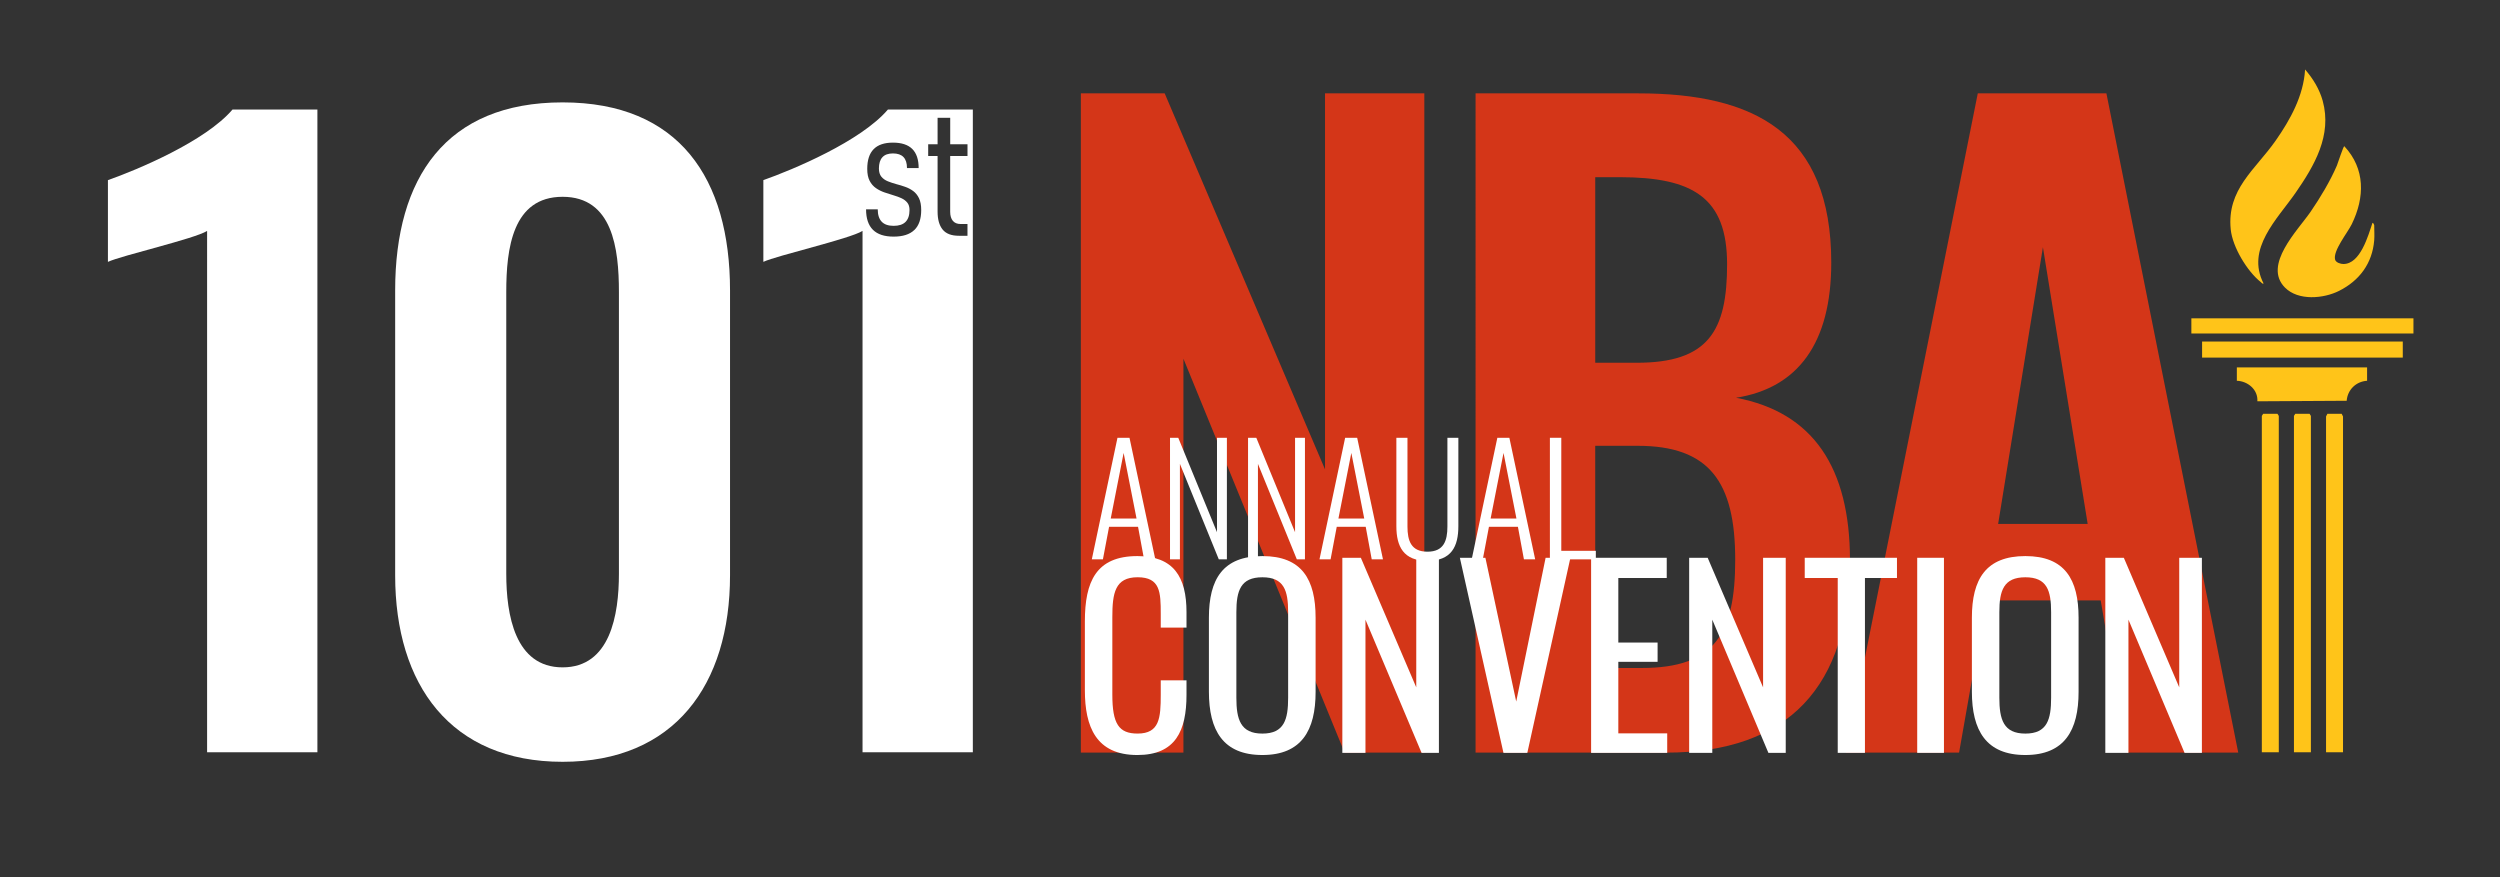 <?xml version="1.0" encoding="UTF-8"?><svg id="Layer_1" xmlns="http://www.w3.org/2000/svg" viewBox="0 0 997.7 350"><rect x="0" y="0" width="997.7" height="350" fill="#333333" stroke="none"/><defs><style>.cls-1{fill:#d43618;}.cls-2{fill:#fff;}.cls-3{fill:#ffc419;}</style></defs><path class="cls-3" d="M903.37,113.16c-.61.16-.71-.25-1.07-.53-5.5-4.33-11.35-14.04-12.06-21.05-1.61-16.07,9.75-23.8,17.89-35.41,5.89-8.4,11.17-17.98,11.78-28.44,3.15,3.61,5.76,7.88,7.04,12.54,3.77,13.77-3.31,25.82-10.84,36.69-7.26,10.48-19.94,22.31-12.75,36.19Z"/><path class="cls-3" d="M947.5,95.9c-.75,9.21-5.89,16.09-14,20.17-6.23,3.14-16.31,4.04-21.61-1.3-8.94-9,5.15-22.86,10.27-30.33,3.82-5.58,7.78-12.16,10.45-18.38.42-.97,2.55-7.72,2.96-7.71,8.43,9.06,8.18,20.42,2.98,31.1-1.65,3.39-7.67,10.75-6.64,14.21.34,1.15,2.22,1.71,3.31,1.7,6.73-.01,9.86-11.24,11.57-16.4.36-.15.71.83.71.89,0,1.94.15,4.16,0,6.05Z"/><path class="cls-3" d="M944.66,146.62v5.34c-4.42.28-7.79,3.56-8.15,7.98l-35.64.21c.32-4.61-3.79-8.05-8.19-8.19v-5.34h51.97Z"/><polygon class="cls-3" points="922.23 300.21 915.47 300.21 915.47 165.98 916 165.13 921.7 165.13 922.23 165.98 922.23 300.21"/><rect class="cls-3" x="874.53" y="127.04" width="88.63" height="6.05"/><rect class="cls-3" x="878.81" y="136.3" width="80.09" height="6.41"/><polygon class="cls-3" points="935.05 300.21 928.28 300.21 928.28 166.2 928.82 165.13 934.51 165.13 935.05 166.2 935.05 300.21"/><polygon class="cls-3" points="909.42 300.21 902.65 300.21 902.65 165.98 903.19 165.13 908.88 165.13 909.42 165.98 909.42 300.21"/><path class="cls-2" d="M82.65,92.16c-5.07,3.17-34.2,9.82-39.58,12.35v-32.62c11.72-4.12,38.95-15.52,49.72-28.18h33.88v256.51h-44.02V92.16Z"/><path class="cls-2" d="M157.7,229.6v-113.69c0-44.97,20.27-75.05,66.82-75.05s66.82,30.4,66.82,75.05v113.69c0,43.7-22.17,74.42-66.82,74.42s-66.82-30.72-66.82-74.42ZM247,228.96v-112.42c0-17.42-2.53-38-22.48-38s-22.48,20.58-22.48,38v112.42c0,16.47,3.48,37.37,22.48,37.37s22.48-20.9,22.48-37.37Z"/><path class="cls-2" d="M354.36,43.7c-10.77,12.67-38,24.07-49.72,28.18v32.62c5.38-2.53,34.52-9.18,39.58-12.35v208.06h44.02V43.7h-33.88ZM364.88,91.79c-1.82,1.76-4.58,2.64-8.26,2.64s-6.41-.9-8.24-2.71c-1.83-1.81-2.75-4.53-2.75-8.18h4.66c0,2.19.53,3.84,1.58,4.94,1.05,1.1,2.64,1.65,4.76,1.65s3.71-.52,4.76-1.58,1.58-2.63,1.58-4.73c0-1.24-.29-2.22-.88-2.94-.58-.72-1.35-1.31-2.29-1.75-.95-.44-1.99-.83-3.13-1.16-1.19-.35-2.41-.74-3.66-1.17-1.25-.43-2.39-1-3.43-1.72s-1.88-1.68-2.52-2.91c-.64-1.23-.96-2.82-.96-4.78,0-3.5.85-6.12,2.56-7.86,1.7-1.74,4.27-2.61,7.7-2.61s6,.84,7.7,2.52c1.7,1.68,2.56,4.22,2.56,7.63h-4.66c0-1.96-.47-3.43-1.4-4.39-.93-.97-2.33-1.45-4.2-1.45s-3.27.5-4.2,1.51c-.93,1-1.4,2.51-1.4,4.52,0,1.38.33,2.46.98,3.26.65.79,1.52,1.41,2.59,1.84,1.07.43,2.22.81,3.43,1.14,1.17.3,2.33.66,3.5,1.07,1.17.41,2.23.97,3.19,1.68.96.71,1.73,1.67,2.31,2.87.58,1.2.88,2.77.88,4.71,0,3.55-.91,6.2-2.73,7.96ZM386.1,62.26h-6.9v22.27c0,1.54.35,2.74,1.05,3.59.7.85,1.74,1.28,3.12,1.28h2.73v4.69h-3.43c-2.99,0-5.15-.83-6.49-2.49-1.34-1.66-2.01-4.04-2.01-7.14v-22.2h-3.75v-4.69h3.75v-10.57h5.04v10.57h6.9v4.69Z"/><path class="cls-1" d="M431.34,37.26h33.46l63.99,150.06V37.26h39.63v263.1h-31.83l-64.31-157.21v157.21h-40.93V37.26Z"/><path class="cls-1" d="M588.88,37.26h64.96c46.12,0,76.98,15.59,76.98,67.56,0,32.16-13.32,50.02-38,53.92,30.86,5.85,45.47,27.93,45.47,64.96,0,50.35-24.69,76.66-73.41,76.66h-76.01V37.26ZM653.2,144.77c28.58,0,36.05-12.67,36.05-39.3s-13.64-34.76-42.88-34.76h-9.74v74.06h16.57ZM655.14,266.58c29.23,0,37.35-13.64,37.35-43.2,0-31.18-10.39-45.47-38.98-45.47h-16.89v88.67h18.51Z"/><path class="cls-1" d="M789.3,37.26h51.32l52.62,263.1h-44.5l-10.39-60.74h-45.8l-10.72,60.74h-45.15l52.62-263.1ZM833.15,209.09l-17.86-110.44-17.87,110.44h35.73Z"/><path class="cls-2" d="M445.97,174.71h4.79l10.3,48.52h-4.49l-2.4-13h-11.56l-2.46,13h-4.43l10.24-48.52ZM453.57,206.94l-5.15-26.18-5.15,26.18h10.3Z"/><path class="cls-2" d="M466.93,174.71h3.29l15.46,37.68v-37.68h3.95v48.52h-3.23l-15.52-38.1v38.1h-3.95v-48.52Z"/><path class="cls-2" d="M498.08,174.71h3.29l15.46,37.68v-37.68h3.95v48.52h-3.24l-15.52-38.1v38.1h-3.95v-48.52Z"/><path class="cls-2" d="M536.83,174.71h4.79l10.3,48.52h-4.49l-2.4-13h-11.56l-2.46,13h-4.43l10.24-48.52ZM544.44,206.94l-5.15-26.18-5.15,26.18h10.3Z"/><path class="cls-2" d="M557.26,209.99v-35.28h4.43v35.4c0,5.69,1.44,10.06,7.97,10.06s7.97-4.37,7.97-10.06v-35.4h4.37v35.28c0,8.09-2.76,13.84-12.34,13.84s-12.4-5.75-12.4-13.84Z"/><path class="cls-2" d="M597.57,174.71h4.79l10.3,48.52h-4.49l-2.4-13h-11.56l-2.46,13h-4.43l10.24-48.52ZM605.18,206.94l-5.15-26.18-5.15,26.18h10.3Z"/><path class="cls-2" d="M618.53,174.71h4.55v45.11h13.78v3.41h-18.33v-48.52Z"/><path class="cls-2" d="M432.95,275.46v-27.49c0-15.76,4.42-26.05,20.95-26.05,14.51,0,19.61,8.36,19.61,22.39v6.15h-10.28v-5.48c0-8.65-.19-14.61-9.23-14.61s-10.09,6.34-10.09,15.96v30.85c0,11.73,2.59,15.57,10.09,15.57,8.75,0,9.23-6.25,9.23-15.47v-5.77h10.28v5.77c0,14.32-4.33,24.03-19.61,24.03-16.53,0-20.95-11.34-20.95-25.85Z"/><path class="cls-2" d="M482.45,276.04v-29.51c0-15.38,5.57-24.61,21.34-24.61s21.24,9.32,21.24,24.61v29.6c0,15.28-5.57,25.18-21.24,25.18s-21.34-9.8-21.34-25.28ZM514.07,278.44v-34.12c0-8.65-1.63-13.94-10.28-13.94s-10.38,5.29-10.38,13.94v34.12c0,8.65,1.63,14.32,10.38,14.32s10.28-5.67,10.28-14.32Z"/><path class="cls-2" d="M535.69,222.6h7.4l22.11,51.71v-51.71h9.04v77.85h-6.92l-22.39-53.15v53.15h-9.23v-77.85Z"/><path class="cls-2" d="M582.6,222.6h10.19l12.3,57.38,11.73-57.38h9.9l-17.2,77.85h-9.52l-17.4-77.85Z"/><path class="cls-2" d="M634.98,222.6h30.18v8.07h-19.32v25.76h15.67v7.69h-15.67v28.55h19.51v7.79h-30.37v-77.85Z"/><path class="cls-2" d="M674.1,222.6h7.4l22.11,51.71v-51.71h9.04v77.85h-6.92l-22.39-53.15v53.15h-9.23v-77.85Z"/><path class="cls-2" d="M733.4,230.67h-13.17v-8.07h36.81v8.07h-12.78v69.78h-10.86v-69.78Z"/><path class="cls-2" d="M765.12,222.6h10.67v77.85h-10.67v-77.85Z"/><path class="cls-2" d="M786.94,276.04v-29.51c0-15.38,5.58-24.61,21.34-24.61s21.24,9.32,21.24,24.61v29.6c0,15.28-5.57,25.18-21.24,25.18s-21.34-9.8-21.34-25.28ZM818.56,278.44v-34.12c0-8.65-1.63-13.94-10.28-13.94s-10.38,5.29-10.38,13.94v34.12c0,8.65,1.63,14.32,10.38,14.32s10.28-5.67,10.28-14.32Z"/><path class="cls-2" d="M840.18,222.6h7.4l22.11,51.71v-51.71h9.04v77.85h-6.92l-22.39-53.15v53.15h-9.23v-77.85Z"/></svg>